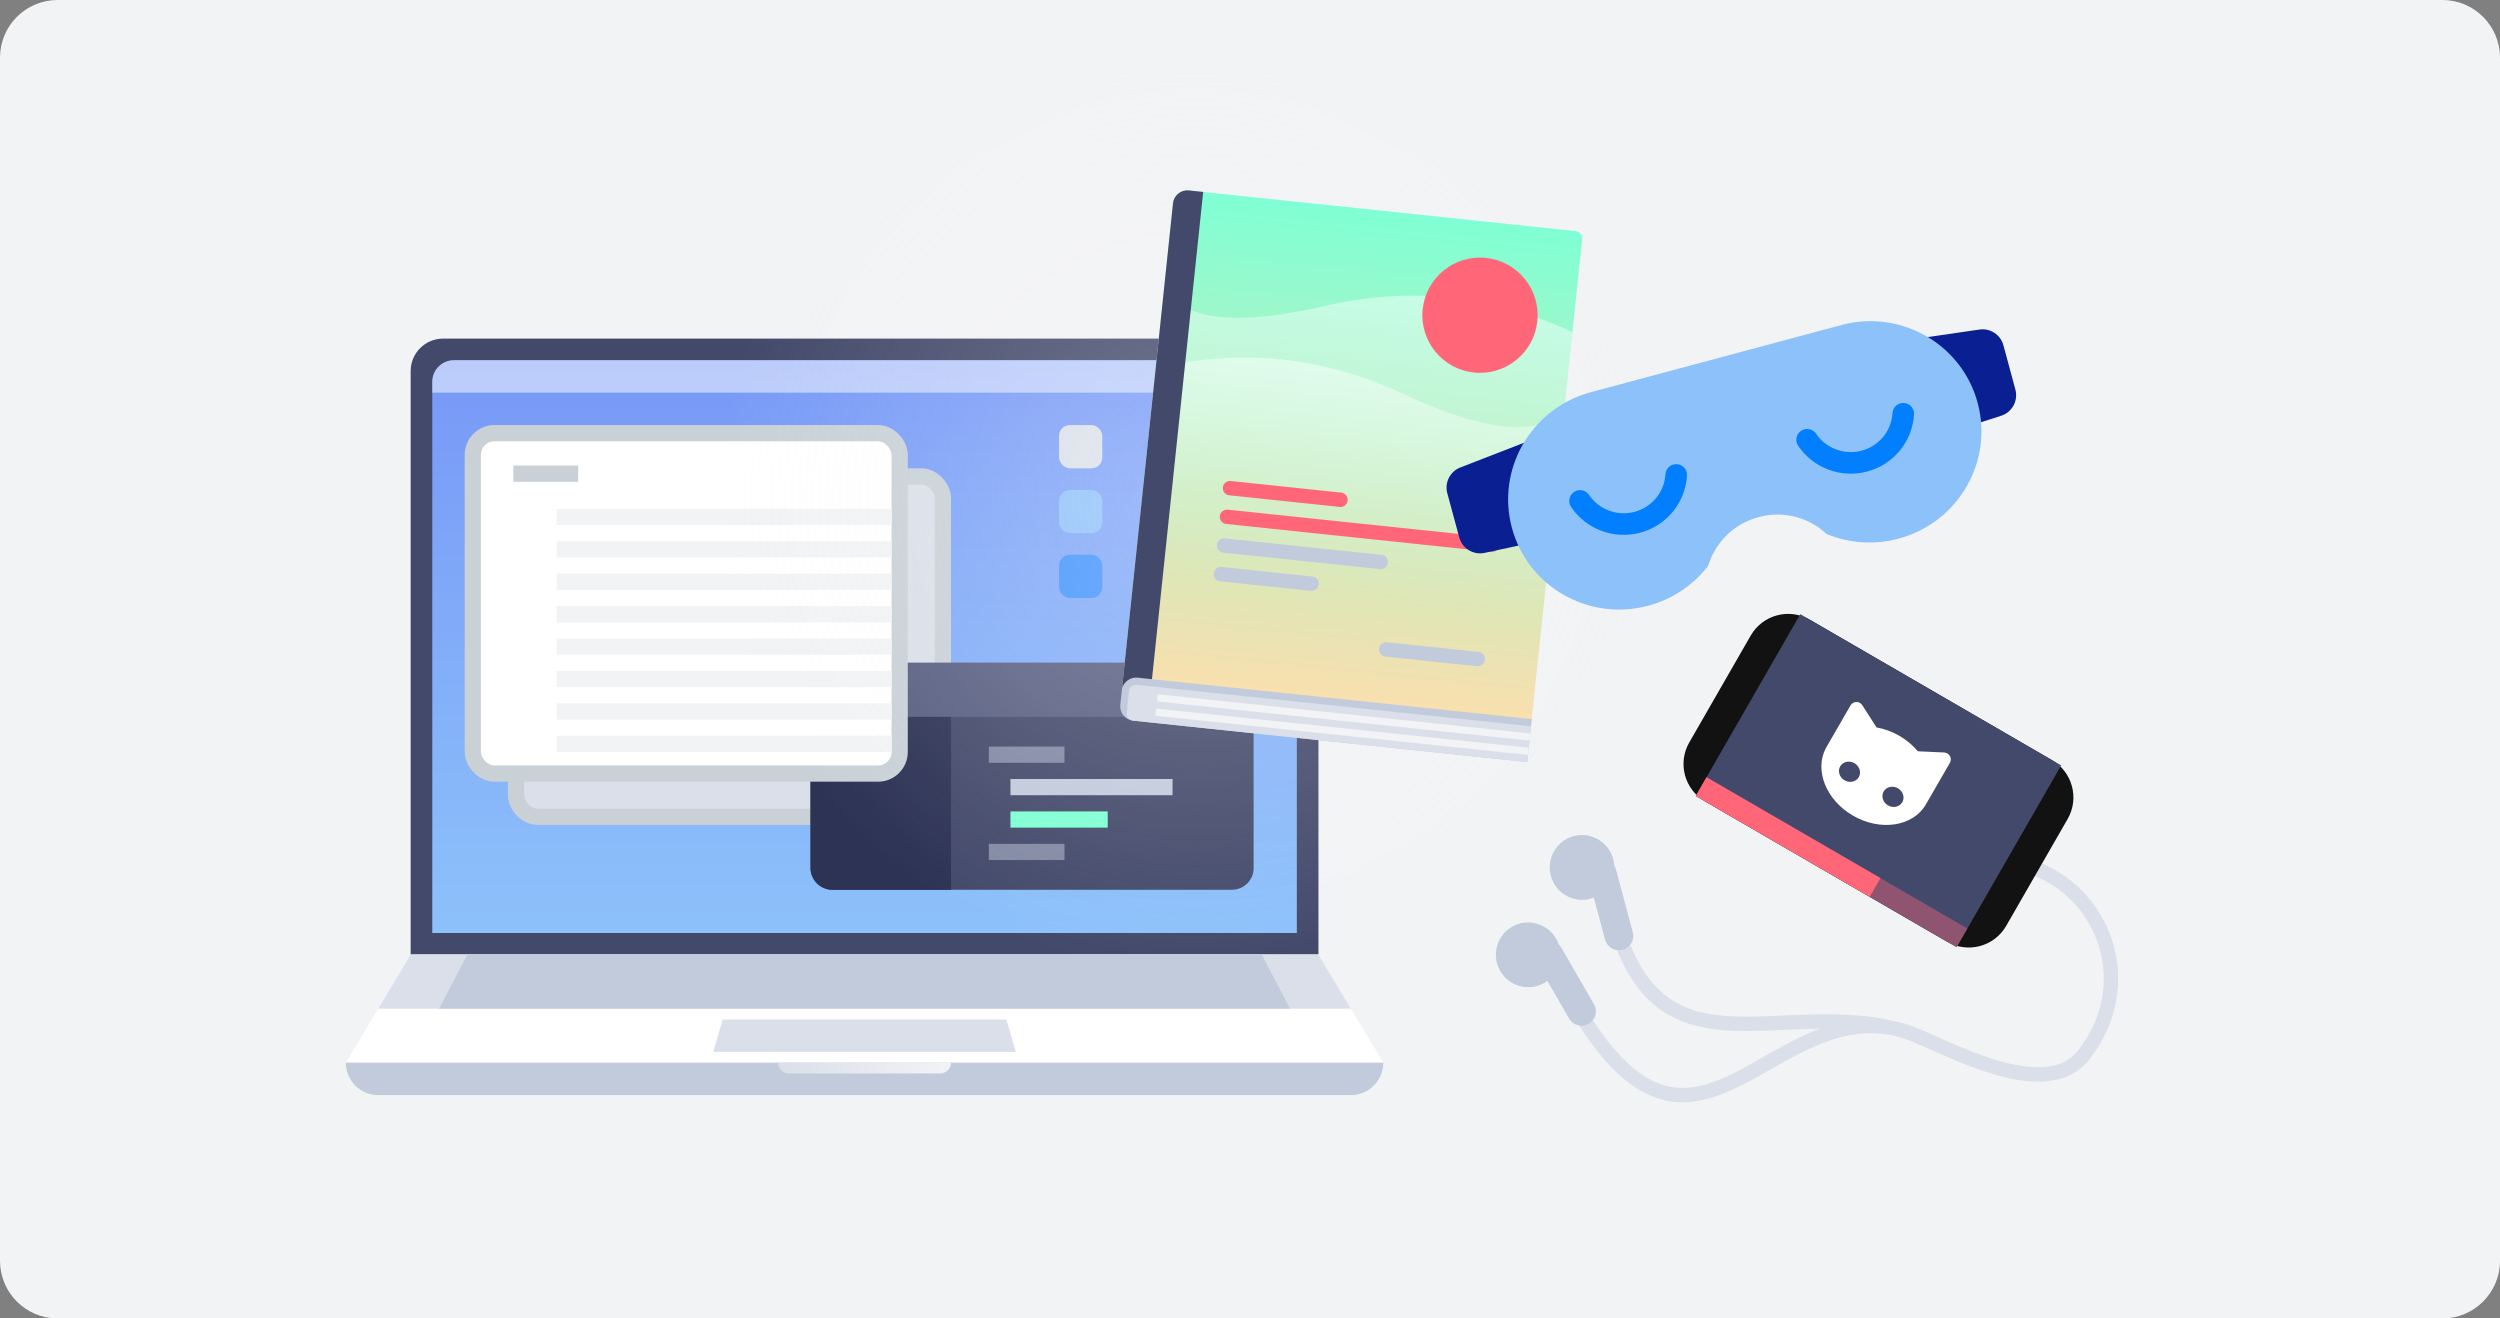 <svg xmlns="http://www.w3.org/2000/svg" xmlns:xlink="http://www.w3.org/1999/xlink" width="347px" height="183px" viewBox="0 0 347 183"><rect x="0" y="0" width="347" height="183" fill="#808080" stroke="none"/><title>firstride-5</title><defs><linearGradient x1="50%" y1="100%" x2="50%" y2="3.061617e-15%" id="linearGradient-1"><stop stop-color="#8DC1FA" offset="0%"></stop><stop stop-color="#7798F7" offset="100%"></stop></linearGradient><linearGradient x1="100%" y1="50%" x2="0%" y2="50%" id="linearGradient-2"><stop stop-color="#F2F3F5" offset="0%"></stop><stop stop-color="#DADFE9" offset="100%"></stop></linearGradient><radialGradient cx="50%" cy="50%" fx="50%" fy="50%" r="50.092%" id="radialGradient-3"><stop stop-color="#FFFFFF" offset="0%"></stop><stop stop-color="#F2F3F5" stop-opacity="0" offset="100%"></stop></radialGradient><linearGradient x1="50%" y1="0%" x2="50%" y2="100%" id="linearGradient-4"><stop stop-color="#7FFFD4" offset="0%"></stop><stop stop-color="#FEDEAD" offset="100%"></stop></linearGradient><linearGradient x1="50%" y1="0%" x2="50%" y2="100%" id="linearGradient-5"><stop stop-color="#FFFFFF" offset="0%"></stop><stop stop-color="#FFFFFF" stop-opacity="0" offset="100%"></stop></linearGradient></defs><g id="Page-1" stroke="none" stroke-width="1" fill="none" fill-rule="evenodd"><g id="Your-first-ride" transform="translate(-124, -1152)"><g id="firstride-5" transform="translate(124, 1152)"><path d="M8,0 L339,0 C343.418,2.96939504e-14 347,3.582 347,8 L347,175 C347,179.418 343.418,183 339,183 L8,183 C3.582,183 1.53497813e-14,179.418 0,175 L0,8 C-2.31743984e-15,3.582 3.582,-7.65539184e-17 8,0 Z" id="Rectangle-Copy-24" fill="#F2F3F5"></path><g id="Group-10" transform="translate(48, 47)"><path d="M13.5,0 L130.5,0 C132.985,-4.56538782e-16 135,2.015 135,4.5 L135,85.5 L135,85.5 L9,85.5 L9,4.5 C9,2.015 11.015,4.56538782e-16 13.5,0 Z" id="Rectangle" fill="#43496A"></path><path d="M15,3 L129,3 C130.657,3 132,4.343 132,6 L132,82.5 L132,82.5 L12,82.5 L12,6 C12,4.343 13.343,3 15,3 Z" id="Rectangle-Copy-4" fill="url(#linearGradient-1)"></path><path d="M15,3 L129,3 C130.657,3 132,4.343 132,6 L132,7.5 L132,7.5 L12,7.5 L12,6 C12,4.343 13.343,3 15,3 Z" id="Rectangle-Copy-9" fill="#FFFFFF" opacity="0.5"></path><polygon id="Rectangle-Copy-3" fill="#FFFFFF" points="9 85.5 135 85.5 144 100.5 0 100.5"></polygon><path d="M135,85.5 L139.5,93 L4.5,93 L9,85.5 L135,85.5 Z" id="Combined-Shape" fill="#DADFE9"></path><path d="M127.125,85.5 L131.061,93 L12.938,93 L16.875,85.5 L127.125,85.5 Z" id="Combined-Shape" fill="#C2CBDC"></path><path d="M91.687,94.5 L93,99 L51,99 L52.312,94.5 L91.687,94.5 Z" id="Combined-Shape" fill="#DADFE9"></path><path d="M0,100.5 L144,100.5 C144,102.985 141.985,105 139.5,105 L4.5,105 C2.015,105 3.04359188e-16,102.985 0,100.5 L0,100.5 L0,100.5 Z" id="Rectangle-Copy-2" fill="#C2CBDC"></path><path d="M60,100.5 L84,100.5 C84,101.328 83.328,102 82.5,102 L61.5,102 C60.672,102 60,101.328 60,100.5 L60,100.5 L60,100.5 Z" id="Rectangle" fill="url(#linearGradient-2)"></path><rect id="Rectangle" fill="#DADFE9" x="99" y="12" width="6" height="6" rx="1.5"></rect><rect id="Rectangle-Copy-12" fill="#017FFF" opacity="0.5" x="99" y="30" width="6" height="6" rx="1.5"></rect><rect id="Rectangle-Copy-13" fill="#8DC1FA" x="99" y="21" width="6" height="6" rx="1.5"></rect><rect id="Rectangle-Copy-14" stroke="#C9D1D7" stroke-width="2.25" fill="#DADFE9" x="23.625" y="19.125" width="59.25" height="47.25" rx="3"></rect><rect id="Rectangle-Copy-11" fill="#43496A" x="64.5" y="45" width="61.5" height="31.5" rx="3"></rect><path d="M67.5,45 L123,45 C124.657,45 126,46.343 126,48 L126,52.5 L126,52.5 L64.5,52.5 L64.5,48 C64.5,46.343 65.843,45 67.5,45 Z" id="Rectangle-Copy-15" fill="#585F81"></path><path d="M64.5,52.5 L84,52.5 L84,76.5 L67.5,76.5 C65.843,76.5 64.5,75.157 64.5,73.5 L64.5,52.5 L64.5,52.5 Z" id="Rectangle-Copy-16" fill="#2D3355"></path><rect id="Rectangle" stroke="#C9D1D7" stroke-width="2.25" fill="#FFFFFF" x="17.625" y="13.125" width="59.25" height="47.25" rx="3"></rect><line x1="29.25" y1="29.25" x2="75.75" y2="29.25" id="Line-Copy-2" stroke="#F2F3F5" stroke-width="2.25"></line><line x1="92.25" y1="62.25" x2="114.75" y2="62.25" id="Line-Copy-11" stroke="#C2CBDC" stroke-width="2.25"></line><line x1="29.25" y1="24.75" x2="75.75" y2="24.75" id="Line-Copy-9" stroke="#F2F3F5" stroke-width="2.25"></line><line x1="89.25" y1="57.75" x2="99.75" y2="57.75" id="Line-Copy-12" stroke="#C2CBDC" stroke-width="2.25" opacity="0.5"></line><line x1="23.25" y1="18.75" x2="32.25" y2="18.75" id="Line-Copy-10" stroke="#C9D1D7" stroke-width="2.25"></line><line x1="29.25" y1="33.75" x2="75.75" y2="33.75" id="Line-Copy-3" stroke="#F2F3F5" stroke-width="2.25"></line><line x1="92.25" y1="66.75" x2="105.75" y2="66.75" id="Line-Copy-13" stroke="#7FFFD4" stroke-width="2.25"></line><line x1="29.25" y1="38.25" x2="75.75" y2="38.25" id="Line-Copy-4" stroke="#F2F3F5" stroke-width="2.25"></line><line x1="89.25" y1="71.25" x2="99.75" y2="71.25" id="Line-Copy-14" stroke="#C2CBDC" stroke-width="2.25" opacity="0.5"></line><line x1="29.25" y1="42.75" x2="75.75" y2="42.75" id="Line-Copy-5" stroke="#F2F3F5" stroke-width="2.25"></line><line x1="29.25" y1="47.25" x2="75.75" y2="47.25" id="Line-Copy-6" stroke="#F2F3F5" stroke-width="2.25"></line><line x1="29.25" y1="51.75" x2="75.75" y2="51.75" id="Line-Copy-7" stroke="#F2F3F5" stroke-width="2.25"></line><line x1="29.25" y1="56.25" x2="75.75" y2="56.25" id="Line-Copy-8" stroke="#F2F3F5" stroke-width="2.25"></line></g><circle id="Oval" fill="url(#radialGradient-3)" opacity="0.277" cx="166" cy="69" r="66"></circle><g id="Group-8" transform="translate(187.5, 66) rotate(6) translate(-187.5, -66) translate(159, 29)"><path d="M2,0 L56,0 C56.552,-1.01453063e-16 57,0.448 57,1 L57,71 L57,71 L2,71 C0.895,71 1.3527075e-16,70.105 0,69 L0,2 C-1.3527075e-16,0.895 0.895,2.02906125e-16 2,0 Z" id="Rectangle" fill="url(#linearGradient-4)"></path><path d="M0,25 C11.518,21 23.064,21 34.639,25 C46.213,29 53.667,29 57,25 L57,53 L0,53 L0,25 Z" id="Rectangle" fill="url(#linearGradient-5)" opacity="0.5"></path><path d="M0,14 C11.518,10 23.064,10 34.639,14 C46.213,18 53.667,18 57,14 L57,42 L0,42 L0,14 Z" id="Rectangle-Copy-10" fill="url(#linearGradient-5)" opacity="0.5" transform="translate(28.5, 26.5) scale(-1, 1) translate(-28.5, -26.5) "></path><circle id="Oval" fill="#FF6779" cx="44" cy="13" r="8"></circle><line x1="12" y1="40.5" x2="27.42" y2="40.5" id="Line-6" stroke="#FF6779" stroke-width="2" stroke-linecap="round"></line><line x1="12" y1="44.5" x2="49" y2="44.5" id="Line-6-Copy" stroke="#FF6779" stroke-width="2" stroke-linecap="round"></line><line x1="12" y1="48.5" x2="33.886" y2="48.5" id="Line-6-Copy-2" stroke="#C2CBDC" stroke-width="2" stroke-linecap="round"></line><line x1="12" y1="52.5" x2="24.658" y2="52.5" id="Line-6-Copy-3" stroke="#C2CBDC" stroke-width="2" stroke-linecap="round"></line><line x1="35.903" y1="60.5" x2="48.68" y2="60.5" id="Line-6-Copy-5" stroke="#C2CBDC" stroke-width="2" stroke-linecap="round"></line><path d="M2,0 L4,0 L4,0 L4,71 L2,71 C0.895,71 1.3527075e-16,70.105 0,69 L0,2 C-1.3527075e-16,0.895 0.895,2.02906125e-16 2,0 Z" id="Rectangle-Copy-26" fill="#43496A"></path><path d="M2,68 L57,68 L57,68 L57,74 L2,74 C0.895,74 1.3527075e-16,73.105 0,72 L0,70 C-1.3527075e-16,68.895 0.895,68 2,68 Z" id="Rectangle-Copy-27" fill="#C2CBDC"></path><path d="M2,69 L57,69 L57,69 L57,74 L2,74 C1.448,74 1,73.552 1,73 L1,70 C1,69.448 1.448,69 2,69 Z" id="Rectangle-Copy-28" fill="#DADFE9"></path><line x1="5" y1="70.5" x2="57" y2="70.5" id="Line-Copy-16" stroke="#F2F3F5"></line><line x1="5" y1="72.5" x2="57" y2="72.5" id="Line-Copy-17" stroke="#F2F3F5"></line></g><g id="Group-9" transform="translate(206, 83)"><g id="Group-3" transform="translate(0, 31.891)"><path d="M14.095,27.004 C29.865,51.502 40.099,23.106 58.057,28.129 C62.715,29.432 77.609,38.811 83.278,31.47 C90.865,21.646 86.124,8.782 75.638,5.33" id="Path" stroke="#DADFE9" stroke-width="1.998" stroke-linecap="round"></path><path d="M19.506,16.967 C26.208,32.899 40.328,24.729 55.52,27.543" id="Path-2" stroke="#DADFE9" stroke-width="1.998" stroke-linecap="round"></path><path d="M14.619,0.874 C17.093,0.874 19.099,2.889 19.099,5.373 C19.099,5.681 19.068,5.982 19.009,6.272 C19.067,6.459 19.099,6.658 19.099,6.865 L19.099,15.879 C19.099,16.979 18.207,17.87 17.108,17.87 C16.008,17.87 15.117,16.979 15.117,15.879 L15.117,9.845 C14.953,9.863 14.787,9.872 14.619,9.872 C12.145,9.872 10.139,7.858 10.139,5.373 C10.139,2.889 12.145,0.874 14.619,0.874 Z" id="Combined-Shape" fill="#C2CBDC" transform="translate(14.619, 9.372) rotate(-15) translate(-14.619, -9.372) "></path><path d="M8.112,12.604 C10.586,12.604 12.592,14.618 12.592,17.102 C12.592,17.41 12.561,17.711 12.503,18.001 C12.561,18.188 12.592,18.387 12.592,18.594 L12.592,27.608 C12.592,28.708 11.701,29.599 10.601,29.599 C9.501,29.599 8.61,28.708 8.61,27.608 L8.61,21.574 C8.447,21.592 8.28,21.601 8.112,21.601 C5.638,21.601 3.632,19.587 3.632,17.102 C3.632,14.618 5.638,12.604 8.112,12.604 Z" id="Combined-Shape-Copy" fill="#C2CBDC" transform="translate(8.112, 21.101) rotate(-30) translate(-8.112, -21.101) "></path></g><path d="M46.196,-0.034 L63.313,-0.066 C66.623,-0.072 69.312,2.607 69.318,5.917 C69.318,5.925 69.318,5.932 69.318,5.939 L69.247,44.777 C69.241,48.079 66.566,50.754 63.264,50.76 L46.147,50.791 C42.837,50.797 40.148,48.119 40.142,44.808 C40.142,44.801 40.142,44.794 40.142,44.786 L40.213,5.949 C40.219,2.647 42.894,-0.028 46.196,-0.034 Z" id="Rectangle" fill="#121212" transform="translate(54.73, 25.363) rotate(-60) translate(-54.73, -25.363) "></path><polygon id="Rectangle-Copy-14" fill="#43496A" transform="translate(54.73, 25.363) rotate(-60) translate(-54.73, -25.363) " points="40.216 4.461 69.321 4.408 69.244 46.265 40.139 46.318"></polygon><polygon id="Rectangle-Copy-16" fill="#FF6779" opacity="0.404" transform="translate(48.223, 36.68) rotate(-60) translate(-48.223, -36.68) " points="46.764 15.755 49.76 15.749 49.683 57.606 46.687 57.611"></polygon><polygon id="Rectangle-Copy-15" fill="#FF6779" transform="translate(42.188, 33.181) rotate(-60) translate(-42.188, -33.181) " points="40.716 19.232 43.712 19.226 43.661 47.131 40.665 47.136"></polygon><path d="M61.723,17.132 C62.215,17.132 62.62,17.502 62.676,17.979 L62.682,18.091 L62.682,24.754 C62.682,28.293 59.116,31.161 54.718,31.161 C50.409,31.161 46.899,28.409 46.758,24.97 L46.754,24.754 L46.754,18.091 C46.754,17.561 47.183,17.132 47.713,17.132 C47.866,17.132 48.017,17.169 48.153,17.239 L51.411,18.923 C52.418,18.552 53.538,18.346 54.718,18.346 C55.898,18.346 57.018,18.552 58.025,18.923 L61.282,17.239 C61.419,17.169 61.57,17.132 61.723,17.132 Z M51.233,24.754 C50.409,24.754 49.74,25.368 49.74,26.127 C49.74,26.885 50.409,27.5 51.233,27.5 C52.058,27.5 52.727,26.885 52.727,26.127 C52.727,25.368 52.058,24.754 51.233,24.754 Z M58.202,24.754 C57.377,24.754 56.709,25.368 56.709,26.127 C56.709,26.885 57.377,27.5 58.202,27.5 C59.027,27.5 59.695,26.885 59.695,26.127 C59.695,25.368 59.027,24.754 58.202,24.754 Z" id="Combined-Shape-Copy-5" fill="#FFFFFF" transform="translate(54.718, 24.145) rotate(30) translate(-54.718, -24.145) "></path></g><g id="Group-11" transform="translate(199, 41)"><path d="M3.732,14.065 L41.773,9.929 L41.773,9.929 L78.286,14.224 C79.793,14.402 80.93,15.677 80.933,17.194 L80.947,23.56 C80.951,25.162 79.694,26.484 78.094,26.561 L41.763,28.307 L41.763,28.307 L3.918,26.388 C2.327,26.307 1.077,24.995 1.073,23.402 L1.059,17.051 C1.055,15.518 2.208,14.23 3.732,14.065 Z" id="Rectangle" fill="#0A1F92" transform="translate(41.003, 19.118) rotate(-15) translate(-41.003, -19.118) "></path><path d="M61.658,8.249 C69.978,8.518 76.643,15.285 76.643,23.595 C76.643,32.071 69.71,38.941 61.158,38.941 C57.59,38.941 54.305,37.746 51.686,35.737 C49.929,32.907 46.774,31.021 43.176,31.021 C39.577,31.021 36.422,32.907 34.664,35.736 C32.046,37.746 28.761,38.941 25.193,38.941 C16.641,38.941 9.708,32.071 9.708,23.595 C9.708,15.285 16.373,8.518 24.694,8.257 L24.693,8.249 L61.658,8.249 Z" id="Combined-Shape" fill="#8DC1FA" transform="translate(43.176, 23.595) rotate(-15) translate(-43.176, -23.595) "></path><path d="M66.047,23.055 C65.064,20.202 62.339,18.145 59.136,18.138 C55.909,18.131 53.177,20.205 52.225,23.086" id="Oval-Copy-10" stroke="#017FFF" stroke-width="2.997" stroke-linecap="round" transform="translate(59.136, 20.612) rotate(-195) translate(-59.136, -20.612) "></path><path d="M34.532,31.547 C33.549,28.694 30.823,26.637 27.62,26.63 C24.393,26.623 21.661,28.697 20.71,31.578" id="Oval-Copy-11" stroke="#017FFF" stroke-width="2.997" stroke-linecap="round" transform="translate(27.621, 29.104) rotate(-195) translate(-27.621, -29.104) "></path></g></g></g></g></svg>